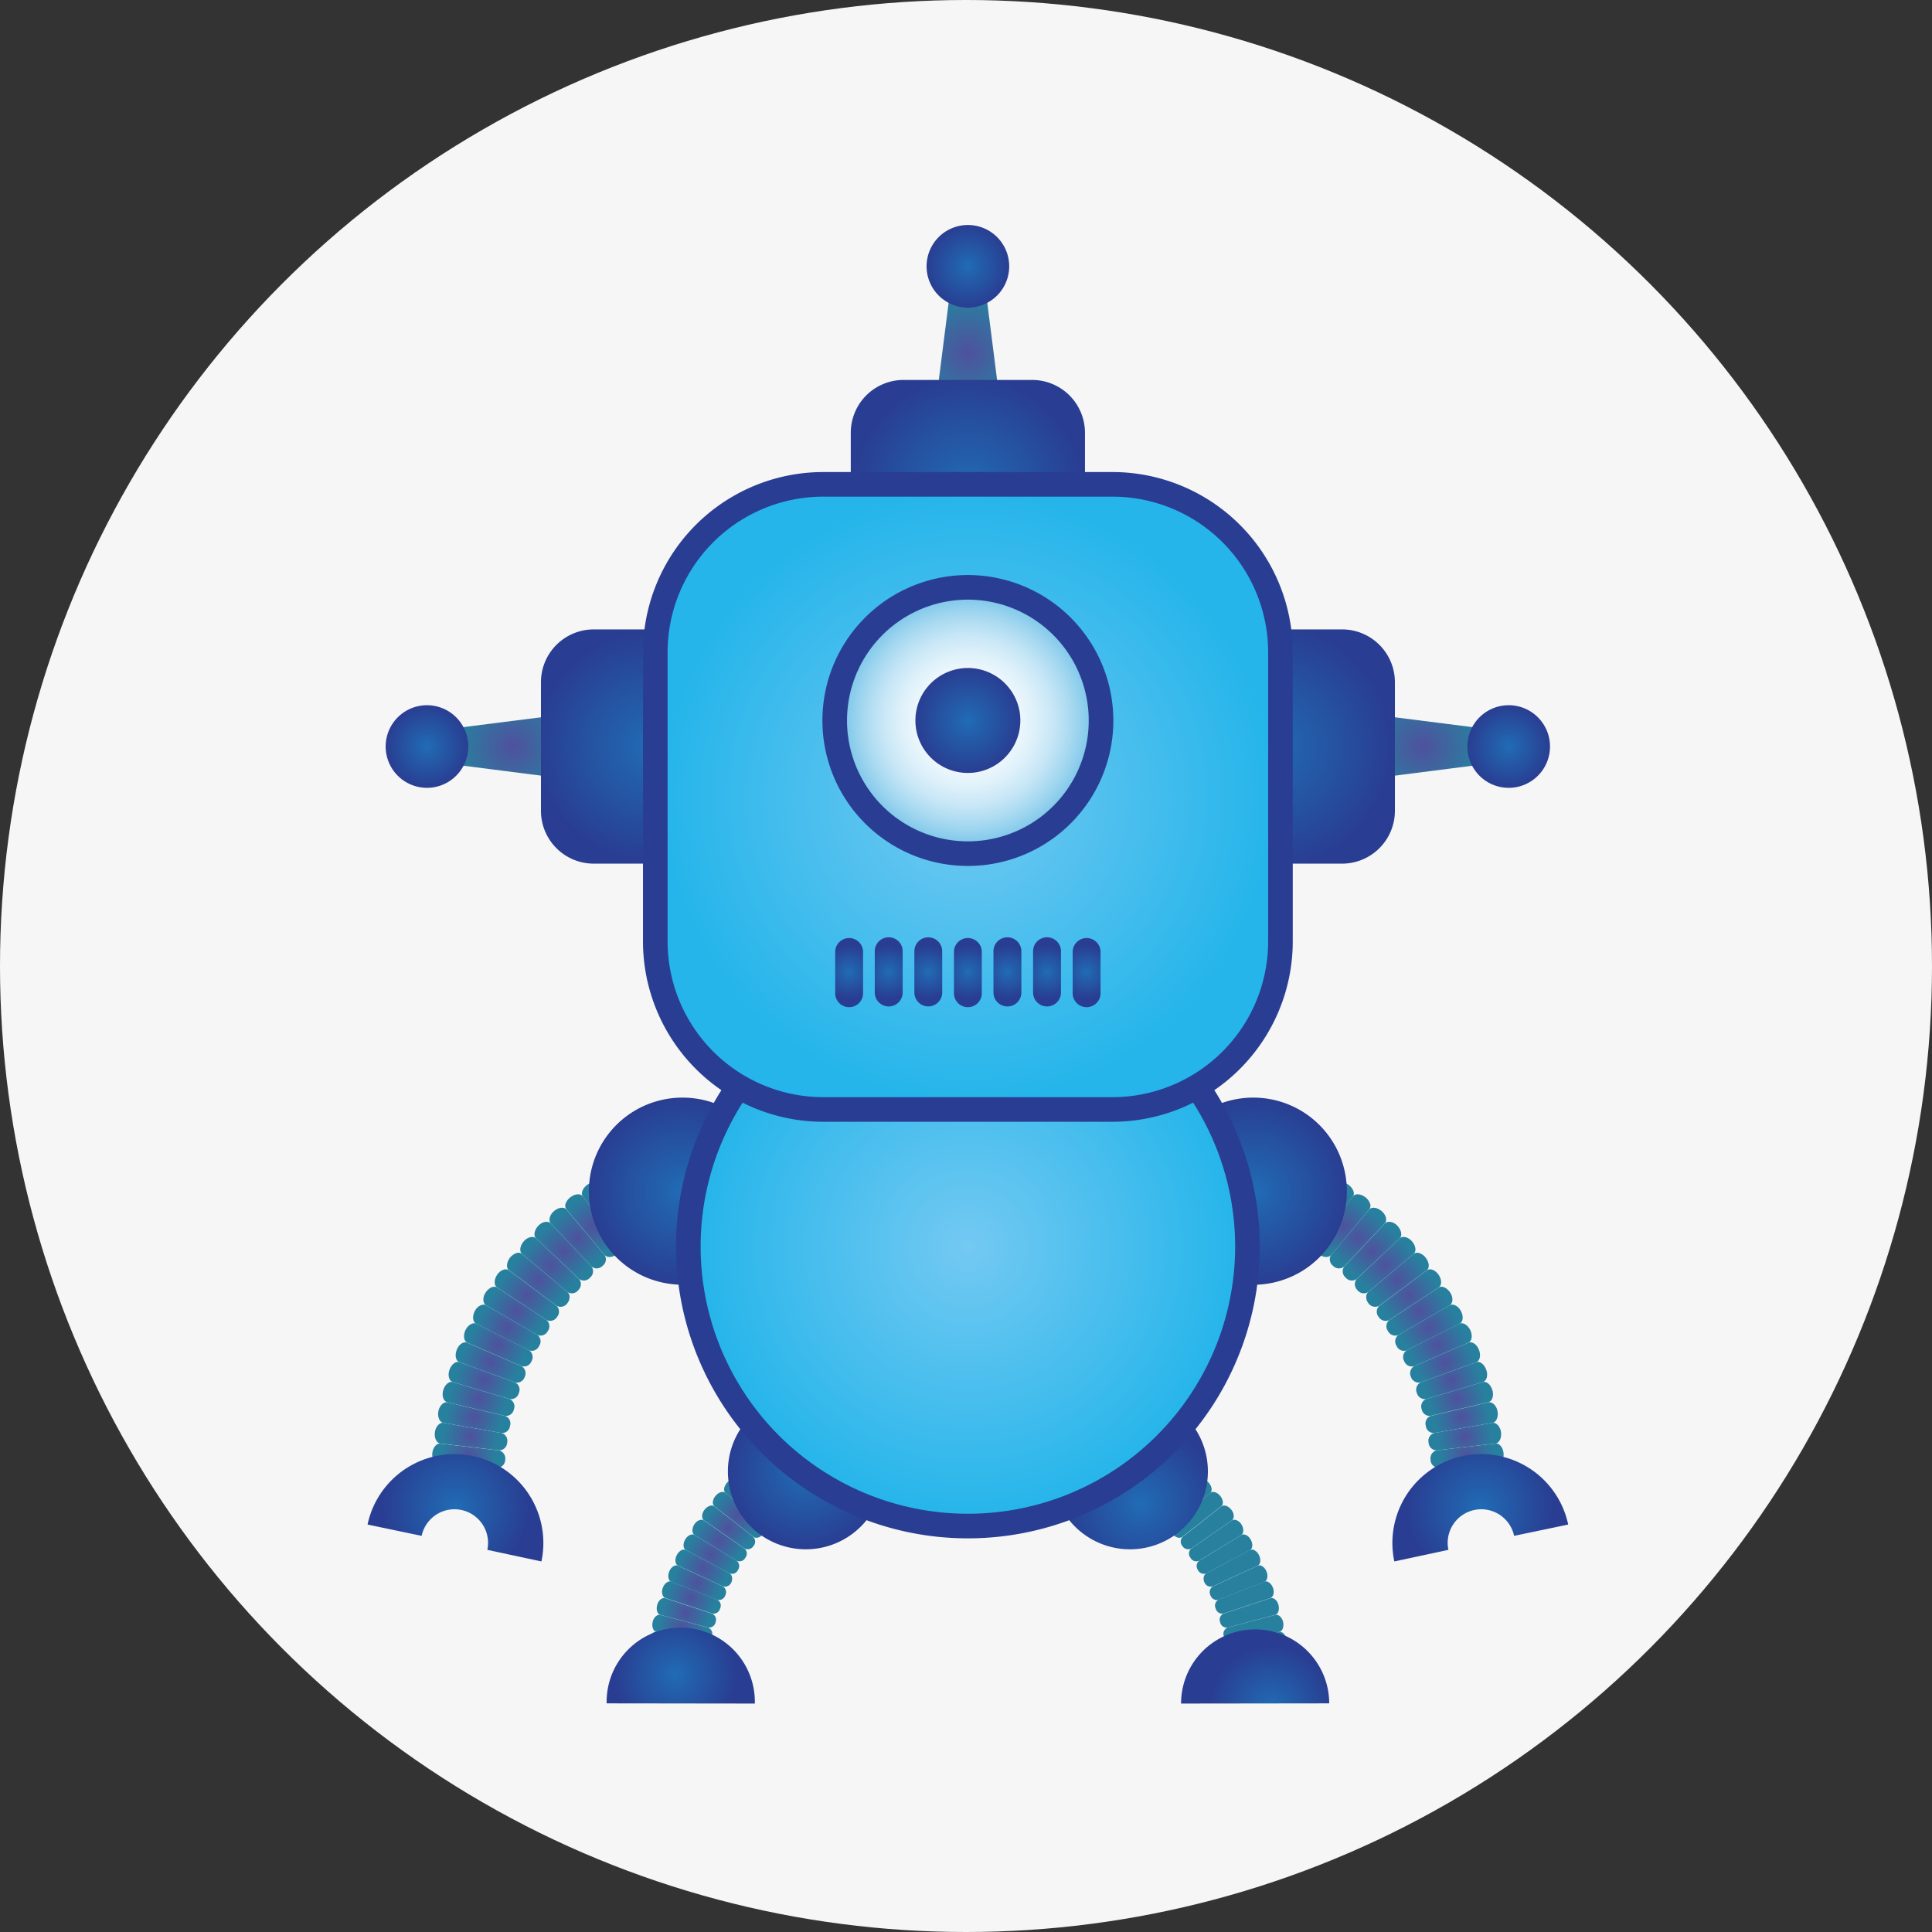 <?xml version="1.0" encoding="UTF-8"?> <svg xmlns="http://www.w3.org/2000/svg" xmlns:xlink="http://www.w3.org/1999/xlink" id="Capa_1" data-name="Capa 1" width="500" height="500" viewBox="0 0 500 500"><rect x="0" y="0" width="500" height="500" fill="#333333" stroke="none"/><defs><style>.cls-1{fill:#f6f6f6;}.cls-2{fill:url(#radial-gradient);}.cls-3{fill:url(#radial-gradient-2);}.cls-4{fill:url(#radial-gradient-3);}.cls-5{fill:url(#radial-gradient-4);}.cls-6{fill:url(#radial-gradient-5);}.cls-7{fill:url(#radial-gradient-6);}.cls-8{fill:url(#radial-gradient-7);}.cls-9{fill:url(#radial-gradient-8);}.cls-10{fill:url(#radial-gradient-9);}.cls-11{fill:url(#radial-gradient-10);}.cls-12{fill:url(#radial-gradient-11);}.cls-13{fill:url(#radial-gradient-12);}.cls-14{fill:url(#radial-gradient-13);}.cls-15{fill:url(#radial-gradient-14);}.cls-16{fill:url(#radial-gradient-15);}.cls-17{fill:url(#radial-gradient-16);}.cls-18{fill:url(#radial-gradient-17);}.cls-19{fill:url(#radial-gradient-18);}.cls-20{fill:url(#radial-gradient-19);}.cls-21{fill:url(#radial-gradient-20);}.cls-22{fill:url(#radial-gradient-21);}.cls-23{fill:url(#radial-gradient-22);}.cls-24{fill:url(#radial-gradient-23);}.cls-25{fill:url(#radial-gradient-24);}.cls-26{fill:url(#radial-gradient-25);}.cls-27{fill:url(#radial-gradient-26);}.cls-28{fill:url(#radial-gradient-27);}.cls-29{fill:url(#radial-gradient-28);}.cls-30{fill:url(#radial-gradient-29);}.cls-31{fill:url(#radial-gradient-30);}.cls-32{fill:url(#radial-gradient-31);}.cls-33{fill:url(#radial-gradient-32);}.cls-34{fill:url(#radial-gradient-33);}.cls-35{fill:url(#radial-gradient-34);}.cls-36{fill:url(#radial-gradient-35);}.cls-37{fill:url(#radial-gradient-36);}.cls-38{fill:url(#radial-gradient-37);}.cls-39{fill:url(#radial-gradient-38);}.cls-40{fill:url(#radial-gradient-39);}.cls-41{fill:url(#radial-gradient-40);}.cls-42{fill:url(#radial-gradient-41);}.cls-43{fill:url(#radial-gradient-42);}.cls-44{fill:url(#radial-gradient-43);}.cls-45{fill:url(#radial-gradient-44);}.cls-46{fill:url(#radial-gradient-45);}.cls-47{fill:url(#radial-gradient-46);}.cls-48{fill:url(#radial-gradient-47);}.cls-49{fill:url(#radial-gradient-48);}.cls-50{fill:url(#radial-gradient-49);}.cls-51{fill:url(#radial-gradient-50);}.cls-52{fill:url(#radial-gradient-51);}.cls-53{fill:url(#radial-gradient-52);}.cls-54{fill:url(#radial-gradient-53);}.cls-55{fill:url(#radial-gradient-54);}.cls-56{fill:url(#radial-gradient-55);}.cls-57{fill:url(#radial-gradient-56);}.cls-58{fill:url(#radial-gradient-57);}.cls-59{fill:url(#radial-gradient-58);}.cls-60{fill:url(#radial-gradient-59);}.cls-61{fill:url(#radial-gradient-60);}.cls-62{fill:url(#radial-gradient-61);}.cls-63{fill:url(#radial-gradient-62);}.cls-64{fill:url(#radial-gradient-63);}.cls-65{fill:url(#radial-gradient-64);}.cls-66{fill:url(#radial-gradient-65);}.cls-67{fill:url(#radial-gradient-66);}.cls-68{fill:url(#radial-gradient-67);}.cls-69{fill:url(#radial-gradient-68);}.cls-70{fill:url(#radial-gradient-69);}.cls-71{fill:url(#radial-gradient-70);}.cls-72{fill:url(#radial-gradient-71);}.cls-73{fill:url(#radial-gradient-72);}.cls-74{fill:url(#radial-gradient-73);}.cls-75{fill:url(#radial-gradient-74);}.cls-76{fill:url(#radial-gradient-75);}.cls-77{fill:url(#radial-gradient-76);}.cls-78{fill:url(#radial-gradient-77);}.cls-79{fill:url(#radial-gradient-78);}.cls-80{fill:url(#radial-gradient-79);}.cls-81{fill:url(#radial-gradient-80);}.cls-82{fill:url(#radial-gradient-81);}.cls-83{fill:url(#radial-gradient-82);}.cls-84{fill:url(#radial-gradient-83);}.cls-85{fill:url(#radial-gradient-84);}.cls-86{fill:url(#radial-gradient-85);}.cls-87{fill:url(#radial-gradient-86);}.cls-88{fill:url(#radial-gradient-87);}.cls-89{fill:url(#radial-gradient-88);}.cls-90{fill:url(#radial-gradient-89);}.cls-91{fill:url(#radial-gradient-90);}.cls-92,.cls-93,.cls-94{stroke:#293e92;stroke-linecap:round;stroke-linejoin:round;stroke-width:6.37px;}.cls-92{fill:url(#radial-gradient-91);}.cls-93{fill:url(#radial-gradient-92);}.cls-94{fill:url(#radial-gradient-93);}.cls-95{fill:url(#radial-gradient-94);}.cls-96{fill:url(#radial-gradient-95);}.cls-97{fill:url(#radial-gradient-96);}.cls-98{fill:url(#radial-gradient-97);}.cls-99{fill:url(#radial-gradient-98);}.cls-100{fill:url(#radial-gradient-99);}.cls-101{fill:url(#radial-gradient-100);}.cls-102{fill:url(#radial-gradient-101);}</style><radialGradient id="radial-gradient" cx="368.12" cy="193.19" r="14.73" gradientUnits="userSpaceOnUse"><stop offset="0" stop-color="#4f519e"></stop><stop offset="1" stop-color="#28809f"></stop></radialGradient><radialGradient id="radial-gradient-2" cx="390.45" cy="193.2" r="10.69" gradientUnits="userSpaceOnUse"><stop offset="0" stop-color="#216cb5"></stop><stop offset="0.16" stop-color="#2264af"></stop><stop offset="1" stop-color="#293e92"></stop></radialGradient><radialGradient id="radial-gradient-3" cx="132.84" cy="193.19" r="14.73" xlink:href="#radial-gradient"></radialGradient><radialGradient id="radial-gradient-4" cx="110.51" cy="193.2" r="10.69" xlink:href="#radial-gradient-2"></radialGradient><radialGradient id="radial-gradient-5" cx="168.6" cy="193.2" r="29.49" xlink:href="#radial-gradient-2"></radialGradient><radialGradient id="radial-gradient-6" cx="328.11" cy="193.2" r="31.63" xlink:href="#radial-gradient-2"></radialGradient><radialGradient id="radial-gradient-7" cx="4377.57" cy="922.93" r="14.72" gradientTransform="translate(1173.43 -4286.33) rotate(90)" xlink:href="#radial-gradient"></radialGradient><radialGradient id="radial-gradient-8" cx="4355.24" cy="922.95" r="10.68" gradientTransform="translate(1173.43 -4286.33) rotate(90)" xlink:href="#radial-gradient-2"></radialGradient><radialGradient id="radial-gradient-9" cx="4413.32" cy="922.95" r="29.48" gradientTransform="translate(1173.43 -4286.33) rotate(90)" xlink:href="#radial-gradient-2"></radialGradient><radialGradient id="radial-gradient-10" cx="121.04" cy="381.69" r="6.96" xlink:href="#radial-gradient"></radialGradient><radialGradient id="radial-gradient-11" cx="121.31" cy="376.73" r="7.04" xlink:href="#radial-gradient"></radialGradient><radialGradient id="radial-gradient-12" cx="121.87" cy="371.78" r="7.11" xlink:href="#radial-gradient"></radialGradient><radialGradient id="radial-gradient-13" cx="122.72" cy="366.88" r="7.19" xlink:href="#radial-gradient"></radialGradient><radialGradient id="radial-gradient-14" cx="123.86" cy="362.05" r="7.26" xlink:href="#radial-gradient"></radialGradient><radialGradient id="radial-gradient-15" cx="125.28" cy="357.29" r="7.32" xlink:href="#radial-gradient"></radialGradient><radialGradient id="radial-gradient-16" cx="126.97" cy="352.62" r="7.38" xlink:href="#radial-gradient"></radialGradient><radialGradient id="radial-gradient-17" cx="128.92" cy="348.07" r="7.43" xlink:href="#radial-gradient"></radialGradient><radialGradient id="radial-gradient-18" cx="131.16" cy="343.63" r="7.48" xlink:href="#radial-gradient"></radialGradient><radialGradient id="radial-gradient-19" cx="133.64" cy="339.34" r="7.52" xlink:href="#radial-gradient"></radialGradient><radialGradient id="radial-gradient-20" cx="136.35" cy="335.19" r="7.55" xlink:href="#radial-gradient"></radialGradient><radialGradient id="radial-gradient-21" cx="139.31" cy="331.22" r="7.57" xlink:href="#radial-gradient"></radialGradient><radialGradient id="radial-gradient-22" cx="142.5" cy="327.42" r="7.58" xlink:href="#radial-gradient"></radialGradient><radialGradient id="radial-gradient-23" cx="145.91" cy="323.82" r="7.59" xlink:href="#radial-gradient"></radialGradient><radialGradient id="radial-gradient-24" cx="149.51" cy="320.42" r="7.58" xlink:href="#radial-gradient"></radialGradient><radialGradient id="radial-gradient-25" cx="153.3" cy="317.22" r="7.57" xlink:href="#radial-gradient"></radialGradient><radialGradient id="radial-gradient-26" cx="157.28" cy="314.26" r="7.55" xlink:href="#radial-gradient"></radialGradient><radialGradient id="radial-gradient-27" cx="161.03" cy="311.54" r="7.36" xlink:href="#radial-gradient"></radialGradient><radialGradient id="radial-gradient-28" cx="162.49" cy="306.67" r="4.87" xlink:href="#radial-gradient"></radialGradient><radialGradient id="radial-gradient-29" cx="117.89" cy="390.21" r="18.86" xlink:href="#radial-gradient-2"></radialGradient><radialGradient id="radial-gradient-30" cx="379.93" cy="381.69" r="6.96" xlink:href="#radial-gradient"></radialGradient><radialGradient id="radial-gradient-31" cx="379.66" cy="376.73" r="7.03" xlink:href="#radial-gradient"></radialGradient><radialGradient id="radial-gradient-32" cx="379.1" cy="371.78" r="7.11" xlink:href="#radial-gradient"></radialGradient><radialGradient id="radial-gradient-33" cx="378.25" cy="366.88" r="7.19" xlink:href="#radial-gradient"></radialGradient><radialGradient id="radial-gradient-34" cx="377.11" cy="362.05" r="7.26" xlink:href="#radial-gradient"></radialGradient><radialGradient id="radial-gradient-35" cx="375.7" cy="357.29" r="7.33" xlink:href="#radial-gradient"></radialGradient><radialGradient id="radial-gradient-36" cx="374" cy="352.62" r="7.38" xlink:href="#radial-gradient"></radialGradient><radialGradient id="radial-gradient-37" cx="372.05" cy="348.07" r="7.43" xlink:href="#radial-gradient"></radialGradient><radialGradient id="radial-gradient-38" cx="369.81" cy="343.63" r="7.48" xlink:href="#radial-gradient"></radialGradient><radialGradient id="radial-gradient-39" cx="367.34" cy="339.34" r="7.52" xlink:href="#radial-gradient"></radialGradient><radialGradient id="radial-gradient-40" cx="364.62" cy="335.19" r="7.55" xlink:href="#radial-gradient"></radialGradient><radialGradient id="radial-gradient-41" cx="361.67" cy="331.22" r="7.57" xlink:href="#radial-gradient"></radialGradient><radialGradient id="radial-gradient-42" cx="358.47" cy="327.42" r="7.58" xlink:href="#radial-gradient"></radialGradient><radialGradient id="radial-gradient-43" cx="355.06" cy="323.82" r="7.59" xlink:href="#radial-gradient"></radialGradient><radialGradient id="radial-gradient-44" cx="351.47" cy="320.42" r="7.58" xlink:href="#radial-gradient"></radialGradient><radialGradient id="radial-gradient-45" cx="347.67" cy="317.22" r="7.56" xlink:href="#radial-gradient"></radialGradient><radialGradient id="radial-gradient-46" cx="343.69" cy="314.26" r="7.55" xlink:href="#radial-gradient"></radialGradient><radialGradient id="radial-gradient-47" cx="339.55" cy="311.54" r="7.52" xlink:href="#radial-gradient"></radialGradient><radialGradient id="radial-gradient-48" cx="335.25" cy="309.07" r="7.48" xlink:href="#radial-gradient"></radialGradient><radialGradient id="radial-gradient-49" cx="330.82" cy="306.84" r="7.42" xlink:href="#radial-gradient"></radialGradient><radialGradient id="radial-gradient-50" cx="327.01" cy="304.88" r="7.13" xlink:href="#radial-gradient"></radialGradient><radialGradient id="radial-gradient-51" cx="324.48" cy="300.69" r="4.9" xlink:href="#radial-gradient"></radialGradient><radialGradient id="radial-gradient-52" cx="383.08" cy="390.21" r="18.86" xlink:href="#radial-gradient-2"></radialGradient><radialGradient id="radial-gradient-53" cx="176.62" cy="308.27" r="24.21" xlink:href="#radial-gradient-2"></radialGradient><radialGradient id="radial-gradient-54" cx="324.35" cy="308.27" r="24.21" xlink:href="#radial-gradient-2"></radialGradient><radialGradient id="radial-gradient-55" cx="-251.62" cy="618.04" r="5.98" gradientTransform="translate(293.34 -218.85) rotate(-11.91)" xlink:href="#radial-gradient"></radialGradient><radialGradient id="radial-gradient-56" cx="-250.67" cy="614.01" r="6.05" gradientTransform="translate(293.34 -218.85) rotate(-11.91)" xlink:href="#radial-gradient"></radialGradient><radialGradient id="radial-gradient-57" cx="-249.49" cy="610.05" r="6.1" gradientTransform="translate(293.34 -218.85) rotate(-11.91)" xlink:href="#radial-gradient"></radialGradient><radialGradient id="radial-gradient-58" cx="-248.09" cy="606.16" r="6.14" gradientTransform="translate(293.34 -218.85) rotate(-11.91)" xlink:href="#radial-gradient"></radialGradient><radialGradient id="radial-gradient-59" cx="-246.45" cy="602.37" r="6.18" gradientTransform="translate(293.34 -218.85) rotate(-11.91)" xlink:href="#radial-gradient"></radialGradient><radialGradient id="radial-gradient-60" cx="-244.6" cy="598.68" r="6.22" gradientTransform="translate(293.34 -218.85) rotate(-11.91)" xlink:href="#radial-gradient"></radialGradient><radialGradient id="radial-gradient-61" cx="-242.53" cy="595.1" r="6.26" gradientTransform="translate(293.34 -218.85) rotate(-11.91)" xlink:href="#radial-gradient"></radialGradient><radialGradient id="radial-gradient-62" cx="-240.27" cy="591.64" r="6.29" gradientTransform="translate(293.34 -218.85) rotate(-11.91)" xlink:href="#radial-gradient"></radialGradient><radialGradient id="radial-gradient-63" cx="-237.81" cy="588.33" r="6.3" gradientTransform="translate(293.34 -218.85) rotate(-11.91)" xlink:href="#radial-gradient"></radialGradient><radialGradient id="radial-gradient-64" cx="-235.15" cy="585.17" r="6.31" gradientTransform="translate(293.34 -218.85) rotate(-11.91)" xlink:href="#radial-gradient"></radialGradient><radialGradient id="radial-gradient-65" cx="-232.31" cy="582.18" r="6.32" gradientTransform="translate(293.34 -218.85) rotate(-11.91)" xlink:href="#radial-gradient"></radialGradient><radialGradient id="radial-gradient-66" cx="-229.31" cy="579.34" r="6.31" gradientTransform="translate(293.34 -218.85) rotate(-11.91)" xlink:href="#radial-gradient"></radialGradient><radialGradient id="radial-gradient-67" cx="-226.15" cy="576.68" r="6.3" gradientTransform="translate(293.34 -218.85) rotate(-11.91)" xlink:href="#radial-gradient"></radialGradient><radialGradient id="radial-gradient-68" cx="-222.84" cy="574.22" r="6.29" gradientTransform="translate(293.34 -218.85) rotate(-11.91)" xlink:href="#radial-gradient"></radialGradient><radialGradient id="radial-gradient-69" cx="-219.71" cy="571.95" r="6.13" gradientTransform="translate(293.34 -218.85) rotate(-11.91)" xlink:href="#radial-gradient"></radialGradient><radialGradient id="radial-gradient-70" cx="-218.49" cy="567.89" r="4.06" gradientTransform="translate(293.34 -218.85) rotate(-11.91)" xlink:href="#radial-gradient"></radialGradient><radialGradient id="radial-gradient-71" cx="-250.63" cy="613.7" r="15.71" gradientTransform="translate(293.34 -218.85) rotate(-11.91)" xlink:href="#radial-gradient-2"></radialGradient><radialGradient id="radial-gradient-72" cx="-206.73" cy="569.22" r="20.16" gradientTransform="translate(293.34 -218.85) rotate(-11.91)" xlink:href="#radial-gradient-2"></radialGradient><radialGradient id="radial-gradient-73" cx="-2276.84" cy="190.85" r="5.98" gradientTransform="matrix(-0.98, -0.21, -0.21, 0.98, -1862.22, -218.85)" xlink:href="#radial-gradient"></radialGradient><radialGradient id="radial-gradient-74" cx="-2275.89" cy="186.82" r="6.05" gradientTransform="matrix(-0.98, -0.21, -0.21, 0.98, -1862.22, -218.85)" xlink:href="#radial-gradient"></radialGradient><radialGradient id="radial-gradient-75" cx="-2274.71" cy="182.86" r="6.1" gradientTransform="matrix(-0.98, -0.21, -0.21, 0.98, -1862.22, -218.85)" xlink:href="#radial-gradient"></radialGradient><radialGradient id="radial-gradient-76" cx="-2273.3" cy="178.97" r="6.14" gradientTransform="matrix(-0.98, -0.21, -0.21, 0.98, -1862.22, -218.85)" xlink:href="#radial-gradient"></radialGradient><radialGradient id="radial-gradient-77" cx="-2271.67" cy="175.18" r="6.19" gradientTransform="matrix(-0.98, -0.21, -0.21, 0.98, -1862.22, -218.85)" xlink:href="#radial-gradient"></radialGradient><radialGradient id="radial-gradient-78" cx="-2269.81" cy="171.49" r="6.23" gradientTransform="matrix(-0.98, -0.21, -0.21, 0.98, -1862.22, -218.85)" xlink:href="#radial-gradient"></radialGradient><radialGradient id="radial-gradient-79" cx="-2267.75" cy="167.91" r="6.26" gradientTransform="matrix(-0.98, -0.21, -0.21, 0.98, -1862.22, -218.85)" xlink:href="#radial-gradient"></radialGradient><radialGradient id="radial-gradient-80" cx="-2265.48" cy="164.45" r="6.29" gradientTransform="matrix(-0.98, -0.21, -0.21, 0.98, -1862.22, -218.85)" xlink:href="#radial-gradient"></radialGradient><radialGradient id="radial-gradient-81" cx="-2263.02" cy="161.14" r="6.3" gradientTransform="matrix(-0.98, -0.21, -0.21, 0.98, -1862.22, -218.85)" xlink:href="#radial-gradient"></radialGradient><radialGradient id="radial-gradient-82" cx="-2260.37" cy="157.98" r="6.31" gradientTransform="matrix(-0.98, -0.21, -0.21, 0.98, -1862.22, -218.85)" xlink:href="#radial-gradient"></radialGradient><radialGradient id="radial-gradient-83" cx="-2257.53" cy="154.99" r="6.32" gradientTransform="matrix(-0.98, -0.21, -0.21, 0.98, -1862.22, -218.85)" xlink:href="#radial-gradient"></radialGradient><radialGradient id="radial-gradient-84" cx="-2254.53" cy="152.15" r="6.31" gradientTransform="matrix(-0.98, -0.21, -0.21, 0.98, -1862.22, -218.85)" xlink:href="#radial-gradient"></radialGradient><radialGradient id="radial-gradient-85" cx="-2251.37" cy="149.49" r="6.3" gradientTransform="matrix(-0.98, -0.21, -0.21, 0.98, -1862.22, -218.85)" xlink:href="#radial-gradient"></radialGradient><radialGradient id="radial-gradient-86" cx="-2248.06" cy="147.03" r="6.29" gradientTransform="matrix(-0.98, -0.21, -0.21, 0.98, -1862.22, -218.85)" xlink:href="#radial-gradient"></radialGradient><radialGradient id="radial-gradient-87" cx="-2244.94" cy="144.76" r="6.12" gradientTransform="matrix(-0.98, -0.21, -0.21, 0.98, -1862.22, -218.85)" xlink:href="#radial-gradient"></radialGradient><radialGradient id="radial-gradient-88" cx="-2243.71" cy="140.7" r="4.06" gradientTransform="matrix(-0.98, -0.21, -0.21, 0.98, -1862.22, -218.85)" xlink:href="#radial-gradient"></radialGradient><radialGradient id="radial-gradient-89" cx="-2275.85" cy="186.51" r="15.71" gradientTransform="matrix(-0.98, -0.21, -0.21, 0.98, -1862.22, -218.85)" xlink:href="#radial-gradient-2"></radialGradient><radialGradient id="radial-gradient-90" cx="-2231.95" cy="142.03" r="20.16" gradientTransform="matrix(-0.98, -0.21, -0.21, 0.98, -1862.22, -218.85)" xlink:href="#radial-gradient-2"></radialGradient><radialGradient id="radial-gradient-91" cx="250.49" cy="322.59" r="72.35" gradientUnits="userSpaceOnUse"><stop offset="0" stop-color="#73c9f2"></stop><stop offset="0.98" stop-color="#25b5ea"></stop></radialGradient><radialGradient id="radial-gradient-92" cx="250.48" cy="206.24" r="80.89" xlink:href="#radial-gradient-91"></radialGradient><radialGradient id="radial-gradient-93" cx="250.48" cy="186.46" r="34.47" gradientUnits="userSpaceOnUse"><stop offset="0" stop-color="#fff"></stop><stop offset="0.19" stop-color="#fcfdfe"></stop><stop offset="0.35" stop-color="#f1f9fd"></stop><stop offset="0.5" stop-color="#dff1fa"></stop><stop offset="0.65" stop-color="#c6e6f6"></stop><stop offset="0.79" stop-color="#a5d8f0"></stop><stop offset="0.93" stop-color="#7ec7ea"></stop><stop offset="1" stop-color="#67bde6"></stop></radialGradient><radialGradient id="radial-gradient-94" cx="250.48" cy="186.46" r="13.58" xlink:href="#radial-gradient-2"></radialGradient><radialGradient id="radial-gradient-95" cx="219.75" cy="251.53" r="6.82" xlink:href="#radial-gradient-2"></radialGradient><radialGradient id="radial-gradient-96" cx="230" cy="251.53" r="6.82" xlink:href="#radial-gradient-2"></radialGradient><radialGradient id="radial-gradient-97" cx="240.24" cy="251.53" r="6.82" xlink:href="#radial-gradient-2"></radialGradient><radialGradient id="radial-gradient-98" cx="250.48" cy="251.53" r="6.82" xlink:href="#radial-gradient-2"></radialGradient><radialGradient id="radial-gradient-99" cx="260.72" cy="251.53" r="6.82" xlink:href="#radial-gradient-2"></radialGradient><radialGradient id="radial-gradient-100" cx="270.97" cy="251.53" r="6.82" xlink:href="#radial-gradient-2"></radialGradient><radialGradient id="radial-gradient-101" cx="281.22" cy="251.53" r="6.82" xlink:href="#radial-gradient-2"></radialGradient></defs><circle class="cls-1" cx="250" cy="250" r="250"></circle><polygon class="cls-2" points="349.36 202.22 349.36 184.16 386.89 188.92 386.89 197.42 349.36 202.22"></polygon><path class="cls-3" d="M390.46,203.89a10.69,10.69,0,1,1,10.68-10.69A10.69,10.69,0,0,1,390.46,203.89Z"></path><polygon class="cls-4" points="151.61 202.22 151.61 184.16 114.07 188.92 114.07 197.42 151.61 202.22"></polygon><path class="cls-5" d="M110.5,203.89A10.69,10.69,0,1,0,99.81,193.2,10.7,10.7,0,0,0,110.5,203.89Z"></path><path class="cls-6" d="M197.23,162.89H153.62A13.66,13.66,0,0,0,140,176.55v33.29a13.66,13.66,0,0,0,13.66,13.67h43.61Z"></path><path class="cls-7" d="M347.34,162.89H295.2v60.62h52.14A13.68,13.68,0,0,0,361,209.84V176.55A13.67,13.67,0,0,0,347.34,162.89Z"></path><polygon class="cls-8" points="241.48 110 259.53 110 254.76 72.48 246.25 72.48 241.48 110"></polygon><path class="cls-9" d="M239.8,68.9a10.69,10.69,0,1,0,10.69-10.67A10.69,10.69,0,0,0,239.8,68.9Z"></path><path class="cls-10" d="M280.79,155.62V112a13.68,13.68,0,0,0-13.67-13.67H233.83A13.67,13.67,0,0,0,220.18,112v43.6Z"></path><path class="cls-11" d="M130.5,382.19a2.12,2.12,0,0,1-1.88,2.21h-15.3c-1,0-1.79-1.23-1.74-2.76s.89-2.72,1.91-2.66l15.28.89A2.14,2.14,0,0,1,130.5,382.19Z"></path><path class="cls-12" d="M130.75,377.76a2.11,2.11,0,0,1-2,2.11L113.49,379c-1,0-1.73-1.33-1.61-2.85s1.11-2.66,2.08-2.54l15.19,1.76A2.12,2.12,0,0,1,130.75,377.76Z"></path><path class="cls-13" d="M131.25,373.35a2.09,2.09,0,0,1-2.1,2L114,373.59c-1-.11-1.65-1.43-1.45-2.93s1.26-2.6,2.23-2.43l15.07,2.64A2.09,2.09,0,0,1,131.25,373.35Z"></path><path class="cls-14" d="M132,369a2.05,2.05,0,0,1-2.18,1.86l-15.07-2.64c-1-.16-1.57-1.52-1.29-3s1.41-2.52,2.39-2.29l14.9,3.52A2.07,2.07,0,0,1,132,369Z"></path><path class="cls-15" d="M133,364.72a2.1,2.1,0,0,1-2.29,1.71l-14.9-3.52c-1-.21-1.52-1.62-1.11-3.09s1.54-2.44,2.5-2.14l14.67,4.39A2.08,2.08,0,0,1,133,364.72Z"></path><path class="cls-16" d="M134.29,360.47a2.11,2.11,0,0,1-2.39,1.6l-14.67-4.39c-1-.28-1.41-1.72-.91-3.15s1.66-2.35,2.6-2l14.38,5.23A2.09,2.09,0,0,1,134.29,360.47Z"></path><path class="cls-17" d="M135.8,356.33a2.1,2.1,0,0,1-2.5,1.43l-14.38-5.23c-1-.35-1.26-1.77-.71-3.2s1.78-2.24,2.73-1.83l14,6.06A2.11,2.11,0,0,1,135.8,356.33Z"></path><path class="cls-18" d="M137.56,352.27a2.11,2.11,0,0,1-2.58,1.29l-14-6.06c-.93-.39-1.17-1.85-.53-3.23s2-2.13,2.83-1.69l13.67,6.89A2.12,2.12,0,0,1,137.56,352.27Z"></path><path class="cls-19" d="M139.53,348.31a2.07,2.07,0,0,1-2.62,1.16l-13.67-6.89c-.89-.44-1.07-1.9-.36-3.27s2.08-2,2.94-1.49l13.25,7.66A2.06,2.06,0,0,1,139.53,348.31Z"></path><path class="cls-20" d="M141.75,344.49a2.09,2.09,0,0,1-2.68,1l-13.25-7.66c-.86-.49-1-2-.16-3.29s2.16-1.88,3-1.32l12.77,8.41A2.07,2.07,0,0,1,141.75,344.49Z"></path><path class="cls-21" d="M144.19,340.79a2.12,2.12,0,0,1-2.76.83l-12.77-8.41c-.84-.56-.86-2,0-3.29s2.27-1.76,3.06-1.16L144,337.92A2.08,2.08,0,0,1,144.19,340.79Z"></path><path class="cls-22" d="M146.85,337.24a2.12,2.12,0,0,1-2.82.68l-12.28-9.16c-.8-.6-.69-2.06.24-3.27a3.62,3.62,0,0,1,1.64-1.18,1.58,1.58,0,0,1,1.5.21l11.72,9.84a1.66,1.66,0,0,1,.56,1.33A2.55,2.55,0,0,1,146.85,337.24Z"></path><path class="cls-23" d="M149.68,333.86a2.08,2.08,0,0,1-2.83.5l-11.72-9.84c-.78-.64-.59-2.1.42-3.26s2.48-1.46,3.19-.77L149.86,331A2.11,2.11,0,0,1,149.68,333.86Z"></path><path class="cls-24" d="M152.7,330.64a2.05,2.05,0,0,1-2.84.34l-11.12-10.49c-.74-.69-.47-2.14.58-3.27s2.57-1.31,3.24-.57l10.52,11.12A2.1,2.1,0,0,1,152.7,330.64Z"></path><path class="cls-25" d="M155.94,327.6a2.08,2.08,0,0,1-2.86.17l-10.52-11.12c-.66-.71-.37-2.2.8-3.2s2.6-1.18,3.25-.41l9.84,11.72A2.08,2.08,0,0,1,155.94,327.6Z"></path><path class="cls-26" d="M159.34,324.76a2.62,2.62,0,0,1-1.58.55,1.68,1.68,0,0,1-1.31-.55L146.61,313a1.59,1.59,0,0,1-.23-1.5,3.57,3.57,0,0,1,1.21-1.62c1.19-.95,2.66-1.06,3.26-.25L160,321.93A2.12,2.12,0,0,1,159.34,324.76Z"></path><path class="cls-27" d="M162.88,322.1a2.11,2.11,0,0,1-2.89-.17l-9.14-12.26c-.6-.8-.09-2.16,1.16-3.06s2.74-.89,3.28,0l8.43,12.77A2.13,2.13,0,0,1,162.88,322.1Z"></path><path class="cls-28" d="M165.25,319.34V313l-5.35-9.26c-.48-.86-2-1-3.28-.16s-1.89,2.18-1.33,3l8.43,12.77a2.07,2.07,0,0,0,2.85.34,3.53,3.53,0,0,0,.41-.34Z"></path><path class="cls-29" d="M165.25,302.31l-.58-1.16c-.44-.9-1.91-1.06-3.28-.37s-2,2.08-1.49,2.94l5.35,9.26Z"></path><path class="cls-30" d="M95.12,394.55a23,23,0,0,1,45,9.55l-14-3a8.68,8.68,0,1,0-17-3.62Z"></path><path class="cls-31" d="M370.46,382.19a2.14,2.14,0,0,0,1.89,2.21h15.29c1,0,1.79-1.23,1.76-2.76s-.91-2.72-1.91-2.66l-15.29.89A2.15,2.15,0,0,0,370.46,382.19Z"></path><path class="cls-32" d="M370.23,377.76a2.1,2.1,0,0,0,2,2.11l15.29-.89c1,0,1.72-1.33,1.6-2.85s-1.09-2.66-2.08-2.54l-15.21,1.76A2.1,2.1,0,0,0,370.23,377.76Z"></path><path class="cls-33" d="M369.72,373.35a2.1,2.1,0,0,0,2.08,2L387,373.59c1-.11,1.65-1.43,1.46-2.93s-1.27-2.6-2.25-2.43l-15.06,2.64A2.09,2.09,0,0,0,369.72,373.35Z"></path><path class="cls-34" d="M369,369a2.07,2.07,0,0,0,2.19,1.86l15.06-2.64c1-.16,1.58-1.52,1.31-3s-1.41-2.52-2.4-2.29l-14.89,3.52A2.07,2.07,0,0,0,369,369Z"></path><path class="cls-35" d="M367.94,364.72a2.1,2.1,0,0,0,2.3,1.71l14.89-3.52c1-.21,1.54-1.62,1.11-3.09s-1.54-2.44-2.5-2.14l-14.65,4.39A2.07,2.07,0,0,0,367.94,364.72Z"></path><path class="cls-36" d="M366.67,360.47a2.15,2.15,0,0,0,2.42,1.6l14.65-4.39c1-.28,1.42-1.72.91-3.15s-1.66-2.35-2.59-2l-14.39,5.23A2.11,2.11,0,0,0,366.67,360.47Z"></path><path class="cls-37" d="M365.15,356.33a2.13,2.13,0,0,0,2.52,1.43l14.39-5.23c.94-.35,1.25-1.77.69-3.2S381,347.09,380,347.5l-14,6.06A2.13,2.13,0,0,0,365.15,356.33Z"></path><path class="cls-38" d="M363.41,352.27a2.12,2.12,0,0,0,2.59,1.29l14-6.06c.92-.39,1.16-1.85.52-3.23s-1.95-2.13-2.82-1.69l-13.67,6.89A2.12,2.12,0,0,0,363.41,352.27Z"></path><path class="cls-39" d="M361.43,348.31a2.09,2.09,0,0,0,2.64,1.16l13.67-6.89c.9-.44,1.06-1.9.35-3.27s-2.07-2-2.93-1.49l-13.24,7.66A2.08,2.08,0,0,0,361.43,348.31Z"></path><path class="cls-40" d="M359.21,344.49a2.12,2.12,0,0,0,2.71,1l13.24-7.66c.86-.49,1-2,.16-3.29s-2.17-1.88-3-1.32l-12.77,8.41A2.09,2.09,0,0,0,359.21,344.49Z"></path><path class="cls-41" d="M356.78,340.79a2.11,2.11,0,0,0,2.76.83l12.77-8.41c.85-.56.87-2,0-3.29s-2.26-1.76-3.06-1.16L357,337.92A2.07,2.07,0,0,0,356.78,340.79Z"></path><path class="cls-42" d="M354.12,337.24a2.14,2.14,0,0,0,2.83.68l12.27-9.16c.81-.6.69-2.06-.26-3.27a3.42,3.42,0,0,0-1.6-1.18,1.65,1.65,0,0,0-1.53.21l-11.71,9.84a1.61,1.61,0,0,0-.54,1.33A2.4,2.4,0,0,0,354.12,337.24Z"></path><path class="cls-43" d="M351.28,333.86a2.09,2.09,0,0,0,2.84.5l11.71-9.84c.79-.64.59-2.1-.41-3.26s-2.47-1.46-3.18-.77L351.11,331A2.13,2.13,0,0,0,351.28,333.86Z"></path><path class="cls-44" d="M348.26,330.64a2.07,2.07,0,0,0,2.85.34l11.13-10.49c.72-.69.46-2.14-.6-3.27s-2.55-1.31-3.24-.57l-10.5,11.12A2.09,2.09,0,0,0,348.26,330.64Z"></path><path class="cls-45" d="M345,327.6a2.09,2.09,0,0,0,2.87.17l10.5-11.12c.68-.71.4-2.2-.78-3.2s-2.61-1.18-3.26-.41l-9.83,11.72A2.09,2.09,0,0,0,345,327.6Z"></path><path class="cls-46" d="M341.64,324.76a2.54,2.54,0,0,0,1.56.55,1.71,1.71,0,0,0,1.33-.55L354.36,313a1.59,1.59,0,0,0,.21-1.5,3.42,3.42,0,0,0-1.18-1.62c-1.21-.95-2.67-1.06-3.26-.25L341,321.93A2.12,2.12,0,0,0,341.64,324.76Z"></path><path class="cls-47" d="M338.09,322.1a2.11,2.11,0,0,0,2.89-.17l9.15-12.26c.59-.8.08-2.16-1.17-3.06s-2.73-.89-3.28,0l-8.43,12.77A2.13,2.13,0,0,0,338.09,322.1Z"></path><path class="cls-48" d="M334.39,319.68a2.08,2.08,0,0,0,2.86-.34l8.43-12.77c.56-.83,0-2.18-1.33-3s-2.79-.7-3.3.16L333.41,317A2.11,2.11,0,0,0,334.39,319.68Z"></path><path class="cls-49" d="M330.57,317.45a2.09,2.09,0,0,0,2.84-.48l7.64-13.25c.53-.86-.14-2.19-1.48-2.94s-2.82-.53-3.28.37l-6.87,13.66A2.08,2.08,0,0,0,330.57,317.45Z"></path><path class="cls-50" d="M326.62,315.46a2.1,2.1,0,0,0,2.8-.65l6.87-13.66c.46-.88-.24-2.22-1.66-2.83s-2.85-.39-3.24.53l-6.06,14A2.06,2.06,0,0,0,326.62,315.46Z"></path><path class="cls-51" d="M329.55,296.14c-1.43-.58-2.86-.27-3.2.7l-3.82,10.5v6.37l0,0a2.17,2.17,0,0,0,2.78-.84l6.06-14C331.8,297.92,331,296.69,329.55,296.14Z"></path><path class="cls-52" d="M324.36,294.23a3.44,3.44,0,0,0-1.83-.13v13.24l3.82-10.5C326.7,295.89,325.82,294.73,324.36,294.23Z"></path><path class="cls-53" d="M405.85,394.55a23,23,0,0,0-45,9.55l14-3a8.69,8.69,0,1,1,17-3.62Z"></path><path class="cls-54" d="M200.83,308.28a24.21,24.21,0,1,1-24.19-24.22A24.19,24.19,0,0,1,200.83,308.28Z"></path><path class="cls-55" d="M348.56,308.28a24.22,24.22,0,1,1-24.21-24.22A24.21,24.21,0,0,1,348.56,308.28Z"></path><path class="cls-56" d="M182.61,438a1.69,1.69,0,0,1-1.46,1.89l-12.72.45c-.84,0-1.54-1-1.58-2.25s.72-2.29,1.55-2.26l12.74.3A1.72,1.72,0,0,1,182.61,438Z"></path><path class="cls-57" d="M182.72,434.3a1.76,1.76,0,0,1-1.58,1.79l-12.74-.3c-.82,0-1.51-1.06-1.43-2.33s.84-2.25,1.66-2.18l12.71,1.06A1.73,1.73,0,0,1,182.72,434.3Z"></path><path class="cls-58" d="M183,430.63a1.81,1.81,0,0,1-1.69,1.71l-12.71-1.06c-.83-.06-1.43-1.15-1.28-2.41s1-2.21,1.78-2.08l12.61,1.79A1.77,1.77,0,0,1,183,430.63Z"></path><path class="cls-59" d="M183.54,427a1.77,1.77,0,0,1-1.8,1.61l-12.61-1.79c-.85-.12-1.33-1.23-1.13-2.48s1.06-2.14,1.9-2l12.49,2.53A1.77,1.77,0,0,1,183.54,427Z"></path><path class="cls-60" d="M184.26,423.37a1.75,1.75,0,0,1-1.87,1.5l-12.49-2.53c-.82-.16-1.26-1.31-1-2.55s1.21-2.05,2-1.86l12.33,3.27A1.75,1.75,0,0,1,184.26,423.37Z"></path><path class="cls-61" d="M185.2,419.81a1.73,1.73,0,0,1-1.94,1.39l-12.33-3.27c-.81-.19-1.19-1.35-.84-2.6s1.34-2,2.12-1.7l12.12,4A1.73,1.73,0,0,1,185.2,419.81Z"></path><path class="cls-62" d="M186.35,416.3a1.74,1.74,0,0,1-2,1.29l-12.12-4c-.78-.26-1.15-1.47-.69-2.67s1.44-1.9,2.21-1.59L185.6,414A1.71,1.71,0,0,1,186.35,416.3Z"></path><path class="cls-63" d="M187.7,412.88a1.76,1.76,0,0,1-2.1,1.16l-11.87-4.67c-.77-.31-1-1.52-.52-2.69s1.54-1.83,2.29-1.47l11.56,5.34A1.75,1.75,0,0,1,187.7,412.88Z"></path><path class="cls-64" d="M189.26,409.53a1.76,1.76,0,0,1-2.2,1l-11.56-5.34c-.77-.35-.92-1.55-.36-2.7a3,3,0,0,1,1.1-1.24,1.32,1.32,0,0,1,1.28-.09l11.24,6a1.43,1.43,0,0,1,.68,1A2.18,2.18,0,0,1,189.26,409.53Z"></path><path class="cls-65" d="M191,406.28a1.73,1.73,0,0,1-2.23.9l-11.24-6c-.74-.39-.84-1.61-.22-2.72s1.77-1.63,2.47-1.19l10.87,6.64A1.78,1.78,0,0,1,191,406.28Z"></path><path class="cls-66" d="M192.9,403.13a1.72,1.72,0,0,1-2.26.78l-10.87-6.64c-.72-.44-.76-1.67-.09-2.74s1.87-1.51,2.54-1l10.49,7.26A1.71,1.71,0,0,1,192.9,403.13Z"></path><path class="cls-67" d="M195,400.11a1.75,1.75,0,0,1-2.3.64l-10.49-7.26c-.67-.46-.68-1.73.1-2.74s1.92-1.41,2.58-.9l10,7.85A1.74,1.74,0,0,1,195,400.11Z"></path><path class="cls-68" d="M197.29,397.21a2.22,2.22,0,0,1-1.19.73,1.43,1.43,0,0,1-1.17-.24l-10-7.85a1.35,1.35,0,0,1-.44-1.2,2.88,2.88,0,0,1,.7-1.51c.82-1,2-1.32,2.61-.76l9.57,8.42A1.76,1.76,0,0,1,197.29,397.21Z"></path><path class="cls-69" d="M199.72,394.45a1.75,1.75,0,0,1-2.38.35l-9.57-8.42c-.63-.55-.43-1.76.43-2.7s2.07-1.19,2.66-.6l9.07,9A1.8,1.8,0,0,1,199.72,394.45Z"></path><path class="cls-70" d="M201.18,391.78l-1.09-5.18-6-6.62c-.56-.63-1.81-.46-2.71.44s-1.16,2.08-.57,2.66l9.07,9a1.7,1.7,0,0,0,2.37-.22,3.07,3.07,0,0,0,.29-.34Z"></path><path class="cls-71" d="M198.26,377.91l-.67-.86c-.53-.64-1.76-.54-2.75.28s-1.26,2-.7,2.65l6,6.62Z"></path><path class="cls-72" d="M157,440.83a19.18,19.18,0,1,1,38.35.05Z"></path><path class="cls-73" d="M228.27,376.66a20.16,20.16,0,1,1-23.89-15.59A20.14,20.14,0,0,1,228.27,376.66Z"></path><path class="cls-74" d="M318.36,438a1.7,1.7,0,0,0,1.46,1.89l12.73.45c.83,0,1.54-1,1.57-2.25s-.71-2.29-1.55-2.26l-12.74.3A1.71,1.71,0,0,0,318.36,438Z"></path><path class="cls-75" d="M318.25,434.3a1.75,1.75,0,0,0,1.58,1.79l12.74-.3c.81,0,1.52-1.06,1.43-2.33s-.83-2.25-1.66-2.18l-12.7,1.06A1.72,1.72,0,0,0,318.25,434.3Z"></path><path class="cls-76" d="M317.94,430.63a1.8,1.8,0,0,0,1.7,1.71l12.7-1.06c.83-.06,1.44-1.15,1.27-2.41s-.94-2.21-1.77-2.08l-12.61,1.79A1.77,1.77,0,0,0,317.94,430.63Z"></path><path class="cls-77" d="M317.43,427a1.77,1.77,0,0,0,1.8,1.61l12.61-1.79c.85-.12,1.33-1.23,1.12-2.48s-1.06-2.14-1.89-2l-12.49,2.53A1.76,1.76,0,0,0,317.43,427Z"></path><path class="cls-78" d="M316.7,423.37a1.76,1.76,0,0,0,1.88,1.5l12.49-2.53c.82-.16,1.26-1.31,1-2.55s-1.22-2.05-2-1.86l-12.32,3.27A1.75,1.75,0,0,0,316.7,423.37Z"></path><path class="cls-79" d="M315.77,419.81a1.73,1.73,0,0,0,2,1.39L330,417.93c.8-.19,1.19-1.35.86-2.6s-1.35-2-2.15-1.7l-12.11,4A1.71,1.71,0,0,0,315.77,419.81Z"></path><path class="cls-80" d="M314.63,416.3a1.73,1.73,0,0,0,2,1.29l12.11-4c.79-.26,1.15-1.47.7-2.67s-1.45-1.9-2.21-1.59L315.37,414A1.71,1.71,0,0,0,314.63,416.3Z"></path><path class="cls-81" d="M313.27,412.88a1.77,1.77,0,0,0,2.1,1.16l11.87-4.67c.76-.31,1-1.52.52-2.69s-1.54-1.83-2.29-1.47l-11.57,5.34A1.76,1.76,0,0,0,313.27,412.88Z"></path><path class="cls-82" d="M311.71,409.53a1.75,1.75,0,0,0,2.19,1l11.57-5.34c.77-.35.93-1.55.36-2.7a2.78,2.78,0,0,0-1.11-1.24,1.3,1.3,0,0,0-1.27-.09l-11.24,6a1.4,1.4,0,0,0-.68,1A2.18,2.18,0,0,0,311.71,409.53Z"></path><path class="cls-83" d="M310,406.28a1.74,1.74,0,0,0,2.23.9l11.24-6c.75-.39.83-1.61.22-2.72s-1.76-1.63-2.46-1.19l-10.88,6.64A1.76,1.76,0,0,0,310,406.28Z"></path><path class="cls-84" d="M308.08,403.13a1.71,1.71,0,0,0,2.25.78l10.88-6.64c.71-.44.74-1.67.08-2.74s-1.86-1.51-2.55-1l-10.47,7.26A1.7,1.7,0,0,0,308.08,403.13Z"></path><path class="cls-85" d="M306,400.11a1.76,1.76,0,0,0,2.31.64l10.47-7.26c.68-.46.7-1.73-.09-2.74s-1.92-1.41-2.58-.9l-10,7.85A1.76,1.76,0,0,0,306,400.11Z"></path><path class="cls-86" d="M303.68,397.21a2.21,2.21,0,0,0,1.2.73,1.4,1.4,0,0,0,1.16-.24l10-7.85a1.34,1.34,0,0,0,.43-1.2,2.91,2.91,0,0,0-.68-1.51c-.82-1-2-1.32-2.62-.76l-9.57,8.42A1.76,1.76,0,0,0,303.68,397.21Z"></path><path class="cls-87" d="M301.25,394.45a1.75,1.75,0,0,0,2.38.35l9.57-8.42c.63-.55.44-1.76-.43-2.7s-2.07-1.19-2.66-.6l-9.05,9A1.78,1.78,0,0,0,301.25,394.45Z"></path><path class="cls-88" d="M299.79,391.78l1.09-5.18,5.95-6.62c.55-.63,1.8-.46,2.72.44s1.15,2.08.56,2.66l-9.05,9a1.73,1.73,0,0,1-2.4-.22,2.12,2.12,0,0,1-.27-.34Z"></path><path class="cls-89" d="M302.72,377.91l.67-.86c.51-.64,1.73-.54,2.73.28s1.27,2,.71,2.65l-5.95,6.62Z"></path><path class="cls-90" d="M344,440.83a19.17,19.17,0,1,0-38.34.05Z"></path><path class="cls-91" d="M272.71,376.66a20.16,20.16,0,1,0,23.89-15.59A20.15,20.15,0,0,0,272.71,376.66Z"></path><path class="cls-92" d="M322.84,322.59a72.35,72.35,0,1,1-72.36-72.35A72.36,72.36,0,0,1,322.84,322.59Z"></path><path class="cls-93" d="M331.38,243.62a43.51,43.51,0,0,1-43.51,43.51H213.1a43.51,43.51,0,0,1-43.51-43.51V168.84a43.49,43.49,0,0,1,43.51-43.49h74.77a43.49,43.49,0,0,1,43.51,43.49Z"></path><path class="cls-94" d="M284.42,180.48a34.46,34.46,0,1,0-27.95,39.92A34.44,34.44,0,0,0,284.42,180.48Z"></path><path class="cls-95" d="M263.86,184.1a13.58,13.58,0,1,0-11,15.73A13.6,13.6,0,0,0,263.86,184.1Z"></path><path class="cls-96" d="M223.36,256.86a3.61,3.61,0,1,1-7.21,0V246.18a3.61,3.61,0,0,1,7.21,0Z"></path><path class="cls-97" d="M233.61,256.86a3.61,3.61,0,1,1-7.22,0V246.18a3.61,3.61,0,0,1,7.22,0Z"></path><path class="cls-98" d="M243.84,256.86a3.6,3.6,0,1,1-7.2,0V246.18a3.6,3.6,0,0,1,7.2,0Z"></path><path class="cls-99" d="M254.09,256.86a3.61,3.61,0,1,1-7.21,0V246.18a3.61,3.61,0,0,1,7.21,0Z"></path><path class="cls-100" d="M264.33,256.86a3.61,3.61,0,1,1-7.22,0V246.18a3.61,3.61,0,0,1,7.22,0Z"></path><path class="cls-101" d="M274.58,256.86a3.61,3.61,0,1,1-7.22,0V246.18a3.61,3.61,0,0,1,7.22,0Z"></path><path class="cls-102" d="M284.82,256.86a3.61,3.61,0,1,1-7.21,0V246.18a3.61,3.61,0,0,1,7.21,0Z"></path></svg> 
